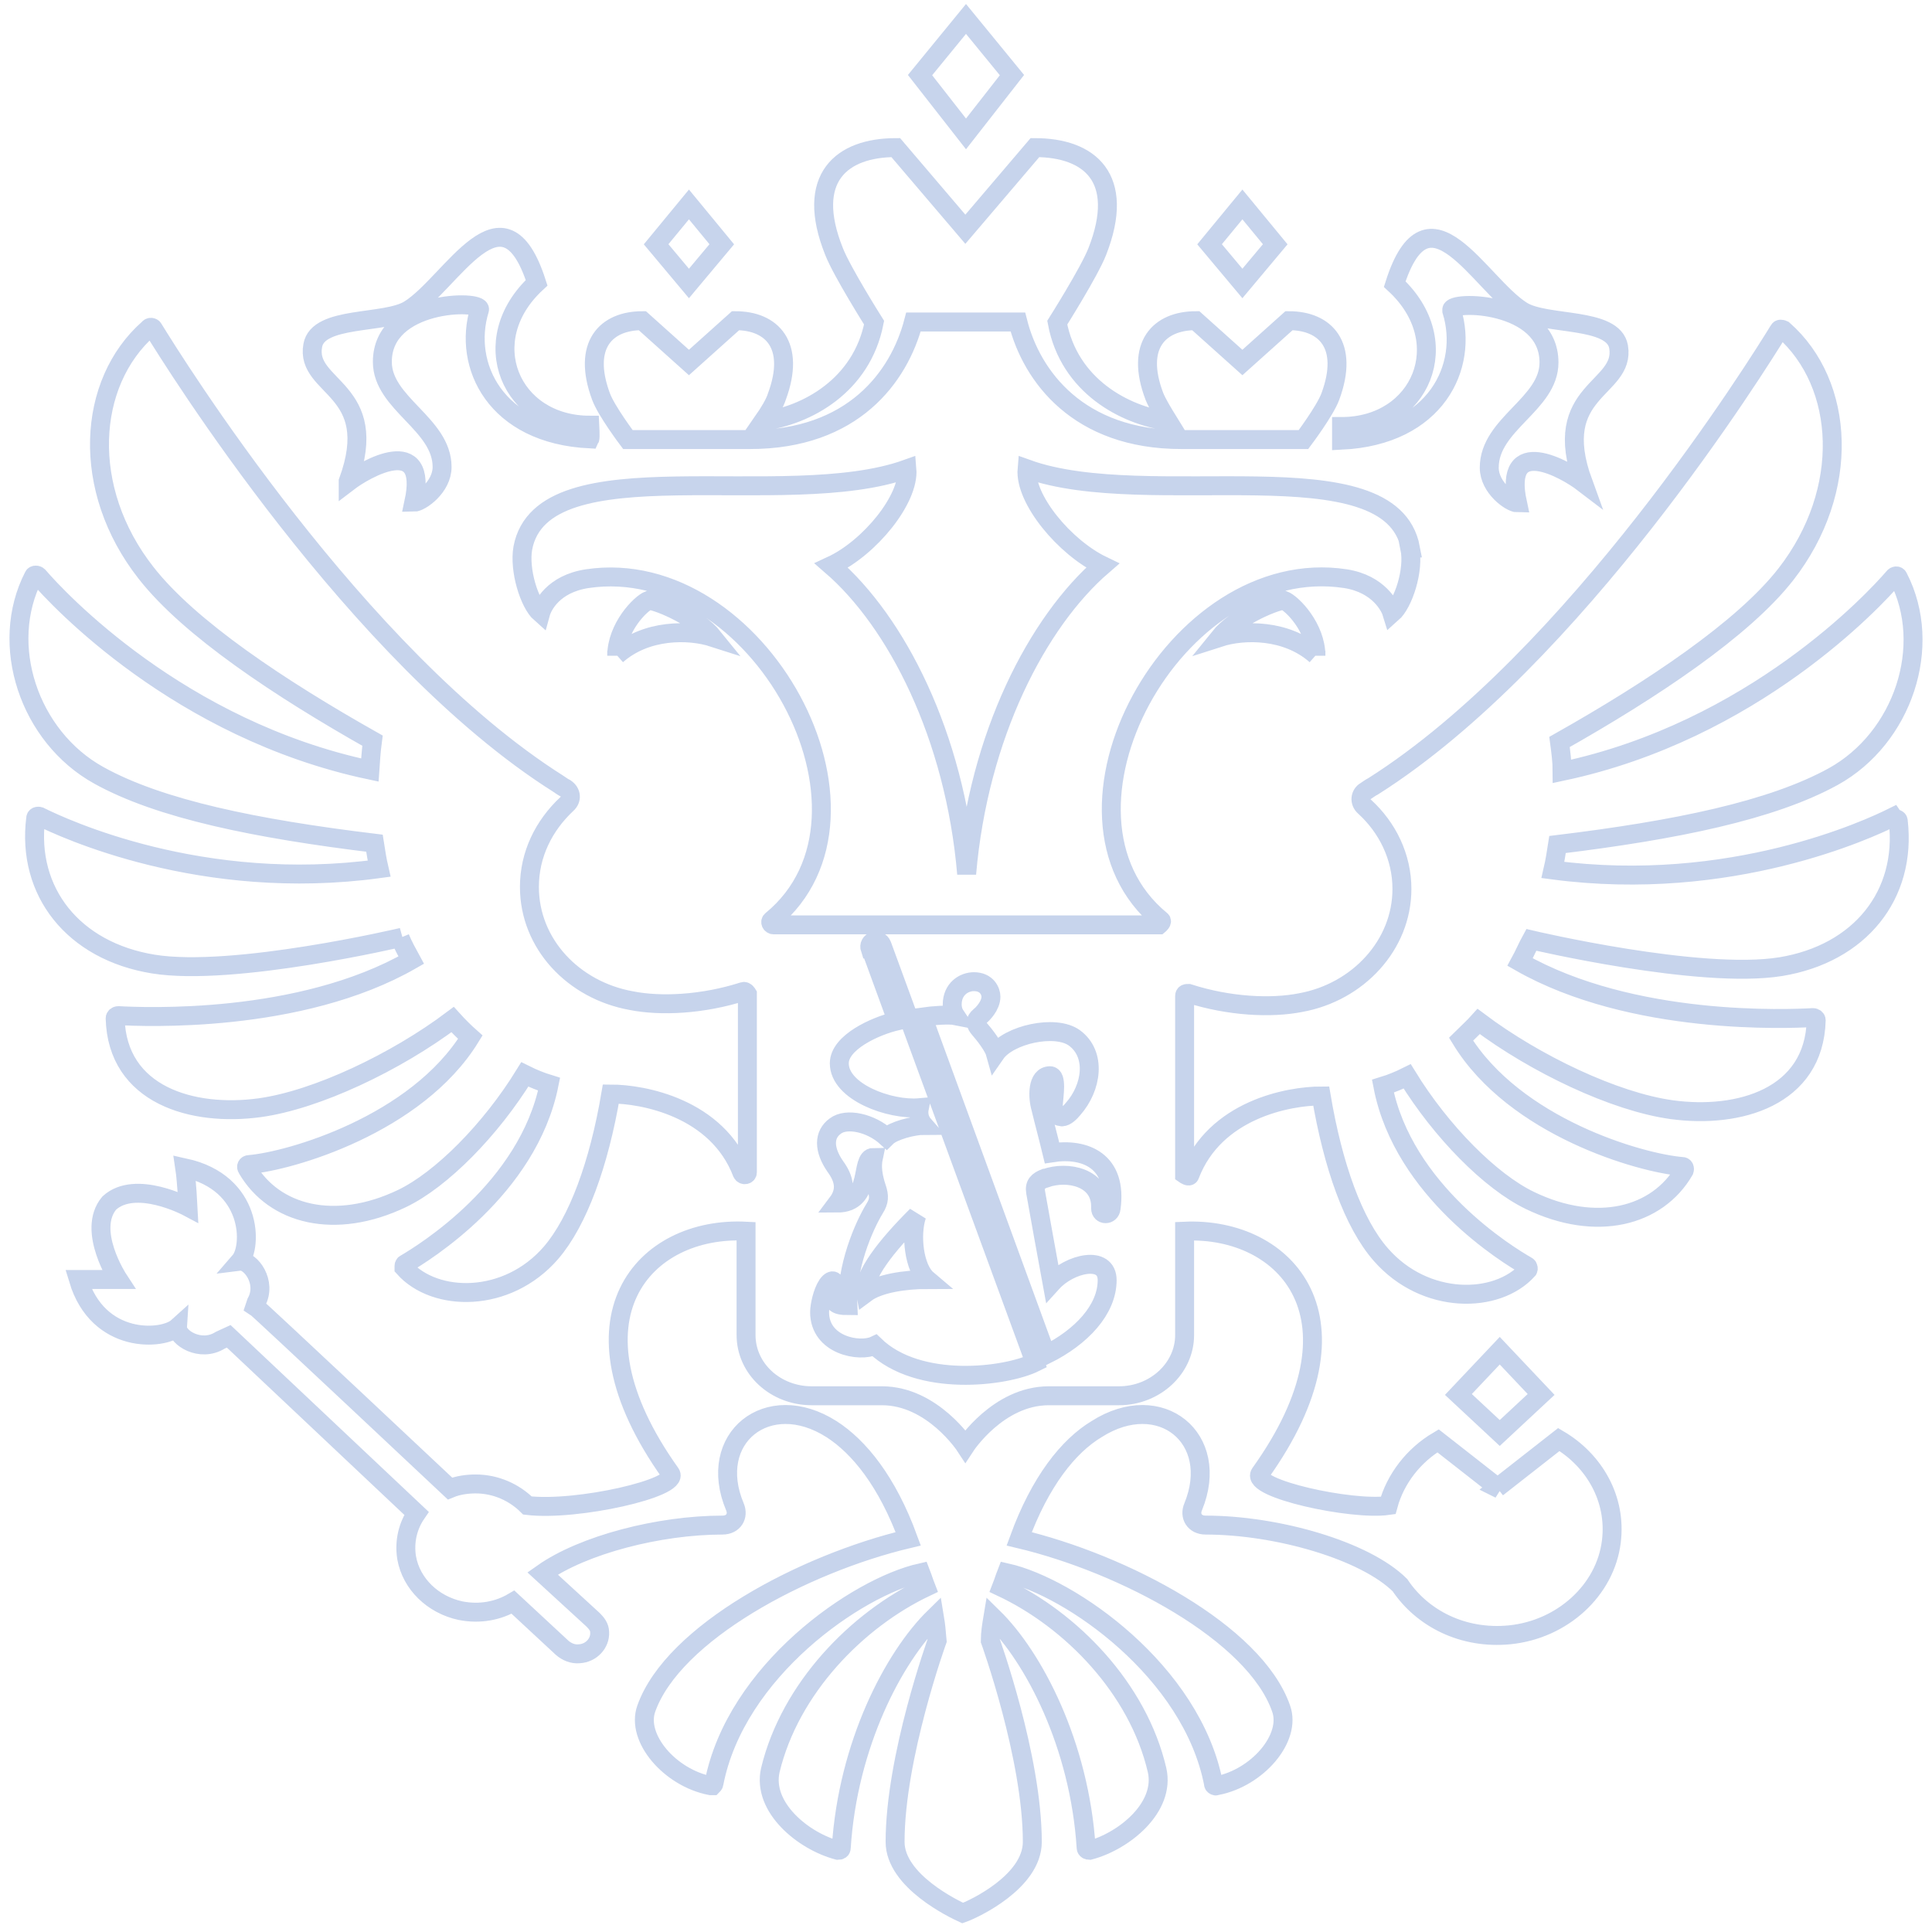<?xml version="1.0" encoding="UTF-8"?> <svg xmlns="http://www.w3.org/2000/svg" width="204" height="204" viewBox="0 0 204 204" fill="none"> <g opacity="0.6"> <mask id="path-1-outside-1_841_99" maskUnits="userSpaceOnUse" x="0" y="0" width="204" height="204" fill="black"> <rect fill="white" width="204" height="204"></rect> <path d="M138.949 69.172C135.829 66.414 131.323 66.483 128.759 67.31C130.422 65.241 134.374 63.517 135.552 63.379C136.453 63.724 138.949 66.276 138.949 69.241V69.172ZM148.931 57.862C146.852 46.897 121.272 54.138 108.447 49.517C108.17 52.69 112.398 57.793 116.419 59.724C109.556 65.655 103.317 77.655 102.069 92.276C100.822 77.655 94.652 65.655 87.789 59.724C91.81 57.862 96.038 52.69 95.761 49.517C82.867 54.138 57.287 46.897 55.207 57.862C54.791 60.207 55.901 63.724 57.079 64.759C57.287 64 58.396 61.655 62.001 61.103C80.025 58.414 95.068 86 81.481 97.172C81.272 97.31 81.411 97.655 81.689 97.655H122.381C122.381 97.655 122.797 97.31 122.589 97.172C109.002 86 124.045 58.345 142.068 61.103C145.604 61.655 146.782 64.069 146.99 64.759C148.169 63.724 149.347 60.207 148.862 57.862H148.931ZM153.299 32.759C152.952 31.724 163.558 31.724 163.558 38.276C163.558 42.69 157.25 44.759 157.25 49.379C157.25 51.517 159.538 53.103 160.231 53.103C158.637 45.724 165.361 49.586 167.163 50.965C163.558 41.103 171.669 41.172 170.907 36.621C170.352 33.448 163.281 34.414 160.716 32.828C156.21 30 150.803 18.897 147.268 30C153.853 36.069 150.041 45.035 141.653 45.035C141.653 45.035 141.653 46.345 141.653 46.483C151.635 46 155.101 38.69 153.299 32.828V32.759ZM36.767 50.897C38.57 49.517 45.294 45.655 43.7 53.035C44.393 53.035 46.681 51.448 46.681 49.31C46.681 44.759 40.372 42.621 40.372 38.207C40.372 31.655 50.909 31.655 50.632 32.69C48.83 38.552 52.296 45.862 62.278 46.345C62.347 46.207 62.278 44.897 62.278 44.897C53.89 44.897 50.077 35.931 56.663 29.862C53.128 18.828 47.72 29.862 43.214 32.69C40.65 34.276 33.579 33.31 33.024 36.483C32.192 41.035 40.372 40.965 36.767 50.828V50.897ZM65.12 69.172C68.24 66.414 72.746 66.483 75.311 67.31C73.647 65.241 69.696 63.517 68.517 63.379C67.616 63.724 65.12 66.276 65.12 69.241V69.172ZM106.853 7.931L102 2L97.147 7.931L102 14.138L106.853 7.931ZM134.651 25.793L131.185 21.586L127.719 25.793L131.185 29.931L134.651 25.793ZM162.727 147.241L158.359 142.621L153.992 147.241L158.359 151.31L162.727 147.241ZM76.212 25.793L72.746 21.586L69.28 25.793L72.746 29.931L76.212 25.793V25.793ZM66.299 46.414H79.193C90.076 46.414 94.929 39.793 96.454 34H107.476C108.932 39.724 113.854 46.414 124.738 46.414H137.632C137.632 46.414 139.919 43.379 140.474 41.862C142.484 36.414 139.919 33.862 136.107 33.862L131.185 38.276L126.263 33.862C122.45 33.862 119.816 36.414 121.896 41.862C122.173 42.552 122.797 43.586 123.351 44.483C118.776 43.862 112.884 40.759 111.636 34.069C111.636 34.069 115.033 28.69 115.865 26.552C118.915 18.759 115.033 15.586 109.279 15.586L101.931 24.207L94.582 15.586C88.898 15.586 84.947 18.759 88.066 26.552C88.898 28.69 92.295 34.069 92.295 34.069C90.978 40.759 85.155 43.862 80.579 44.483C81.203 43.586 81.827 42.552 82.035 41.862C84.046 36.414 81.481 33.862 77.668 33.862L72.746 38.276L67.824 33.862C64.011 33.862 61.446 36.414 63.457 41.862C64.011 43.379 66.299 46.414 66.299 46.414ZM199.883 86.276C197.388 87.517 182.761 94.345 163.974 91.862C164.182 90.966 164.321 90.069 164.46 89.172C176.938 87.655 187.059 85.586 193.575 82C200.923 77.931 204.181 68.207 200.438 60.965C200.369 60.759 200.091 60.759 199.953 60.965C197.942 63.31 185.118 77.172 164.945 81.448C164.945 80.414 164.806 79.379 164.668 78.345C174.442 72.828 184.078 66.414 188.584 60.621C195.447 51.793 194.823 40.552 188.307 34.828C188.307 34.828 188.168 34.759 188.029 34.759C187.96 34.759 187.891 34.759 187.821 34.897C185.742 38.276 166.331 69.517 144.98 83.034C144.703 83.172 144.425 83.379 144.217 83.517C143.594 83.862 143.524 84.69 144.079 85.172C146.505 87.379 148.03 90.483 148.03 93.862C148.03 99.793 143.386 104.759 137.355 105.862C134.235 106.483 129.798 106.276 125.5 104.897C125.292 104.897 125.084 104.897 125.084 105.172V124C125.084 124 125.57 124.345 125.639 124.069C128.273 117.172 136.037 115.724 139.504 115.724C140.751 123.103 142.9 129.172 145.812 132.483C150.456 137.793 158.082 137.724 161.34 134.069C161.34 134.069 161.409 133.931 161.34 133.862C161.34 133.793 161.34 133.724 161.201 133.655C159.26 132.552 148.169 125.793 146.02 114.69C146.921 114.414 147.753 114.069 148.585 113.655C152.19 119.517 157.389 124.759 161.548 126.759C168.55 130.138 174.997 128.483 177.839 123.586C177.908 123.379 177.839 123.172 177.631 123.172C173.264 122.828 159.954 119.034 154.269 109.724C154.893 109.103 155.586 108.483 156.141 107.862C162.103 112.345 170.491 116.345 176.522 117.172C183.593 118.138 191.565 115.862 191.773 107.724C191.773 107.586 191.634 107.448 191.426 107.448C188.931 107.586 172.362 108.345 160.508 101.586C160.924 100.828 161.271 100 161.687 99.241C161.687 99.241 179.503 103.448 188.029 102.069C196.417 100.69 201.339 94.483 200.438 86.69C200.438 86.483 200.161 86.414 200.022 86.483L199.883 86.276ZM42.244 99.034C42.59 99.862 43.007 100.621 43.422 101.379C31.638 108.138 15.069 107.379 12.505 107.241C12.297 107.241 12.158 107.379 12.158 107.517C12.366 115.655 20.338 117.931 27.409 116.966C33.44 116.138 41.828 112.138 47.79 107.655C48.414 108.345 49.038 108.966 49.661 109.517C43.977 118.759 30.598 122.621 26.3 122.966C26.092 122.966 25.953 123.172 26.092 123.379C28.934 128.276 35.381 129.931 42.452 126.552C46.611 124.552 51.81 119.31 55.415 113.448C56.247 113.862 57.079 114.207 57.98 114.483C55.762 125.586 44.67 132.345 42.798 133.448C42.729 133.448 42.66 133.586 42.66 133.655C42.66 133.724 42.66 133.793 42.66 133.862C45.918 137.517 53.544 137.655 58.188 132.276C61.03 128.966 63.249 122.897 64.496 115.517C67.893 115.517 75.727 116.966 78.361 123.862C78.5 124.138 78.916 124.069 78.916 123.793V104.966C78.916 104.966 78.708 104.621 78.5 104.69C74.202 106.069 69.765 106.276 66.645 105.655C60.545 104.552 55.901 99.655 55.901 93.655C55.901 90.207 57.426 87.172 59.852 84.897C60.406 84.414 60.337 83.655 59.713 83.241C59.436 83.103 59.159 82.897 58.951 82.759C37.669 69.31 18.258 38.069 16.179 34.69C16.109 34.552 15.832 34.483 15.693 34.69C9.177 40.414 8.484 51.655 15.416 60.483C19.991 66.345 29.558 72.69 39.332 78.207C39.194 79.241 39.124 80.276 39.055 81.31C18.882 77.034 6.058 63.172 4.047 60.828C3.909 60.69 3.631 60.69 3.562 60.828C-0.181 68.069 3.077 77.793 10.425 81.862C16.872 85.448 27.062 87.517 39.54 89.034C39.679 89.931 39.818 90.828 40.026 91.724C21.308 94.276 6.681 87.448 4.186 86.207C3.978 86.138 3.77 86.207 3.77 86.414C2.799 94.138 7.721 100.414 16.179 101.793C24.636 103.172 42.452 98.966 42.452 98.966L42.244 99.034ZM158.359 157.241L151.843 152.138C149.278 153.655 147.337 156.138 146.574 158.966C142.692 159.517 132.017 157.172 133.057 155.586C144.772 139.241 135.829 129.517 125.084 130V140.966C125.084 144.483 121.965 147.379 118.152 147.379H110.735C105.397 147.379 101.931 152.69 101.931 152.69C101.931 152.69 98.465 147.379 93.127 147.379H85.709C81.897 147.379 78.777 144.552 78.777 140.966V130C68.032 129.448 59.089 139.172 70.805 155.586C71.845 157.103 60.892 159.586 55.693 158.966C54.306 157.586 52.365 156.69 50.216 156.69C49.315 156.69 48.344 156.828 47.512 157.172C47.512 157.172 27.27 138.138 26.924 137.931L27.062 137.517C28.241 135.379 26.438 133.034 25.329 133.172C26.646 131.655 26.716 124.897 19.506 123.31C19.714 124.69 19.853 127.448 19.853 127.448C19.853 127.448 14.307 124.483 11.534 127.034C9.108 129.931 12.505 135.103 12.505 135.103C12.505 135.103 9.662 135.103 8.276 135.103C10.355 142 17.218 141.517 18.744 140.138C18.674 141.241 21.17 142.828 23.25 141.517L24.151 141.103L43.977 159.793C43.076 161.103 42.66 162.759 42.937 164.483C43.422 167.241 45.71 169.448 48.622 170.069C50.701 170.483 52.642 170.069 54.167 169.172L59.367 174C59.852 174.414 60.476 174.69 61.169 174.621C62.417 174.552 63.387 173.517 63.318 172.345C63.318 171.793 62.971 171.379 62.625 171.034C62.556 170.966 57.287 166.138 57.287 166.138C61.585 163.103 69.626 161.034 76.281 161.034C77.46 161.034 78.014 160.069 77.599 159.103C74.548 151.862 81.065 146.621 87.789 150.897C90.7 152.759 93.681 156.414 95.9 162.483C84.877 165.103 71.082 172.414 68.24 180.414C67.131 183.517 70.736 187.724 75.034 188.552C75.103 188.552 75.172 188.552 75.242 188.552C75.242 188.552 75.38 188.414 75.38 188.345C77.668 176.414 90.493 167.586 97.217 166.069C97.563 166.966 97.425 166.69 97.771 167.586C90.493 171.034 83.422 178.276 81.342 186.897C80.441 190.828 84.808 194.414 88.482 195.379C88.69 195.379 88.829 195.31 88.829 195.103C89.522 184.207 94.374 174.966 98.672 170.759C98.811 171.586 98.88 172.414 98.95 173.241C98.95 173.241 94.513 185.517 94.513 194.483C94.513 198.621 100.752 201.586 101.653 202C102.832 201.586 109.002 198.69 109.002 194.483C109.002 185.517 104.565 173.241 104.565 173.241C104.565 172.414 104.704 171.586 104.842 170.759C109.14 174.966 113.993 184.207 114.686 195.103C114.686 195.31 114.894 195.379 115.033 195.379C118.707 194.414 123.074 190.828 122.173 186.897C120.163 178.276 113.092 171.034 105.743 167.586C106.09 166.69 105.951 166.966 106.298 166.069C113.022 167.586 125.847 176.483 128.135 188.345C128.135 188.414 128.135 188.483 128.273 188.552C128.412 188.621 128.412 188.552 128.481 188.552C132.779 187.724 136.384 183.517 135.275 180.414C132.502 172.414 118.637 165.103 107.615 162.483C109.833 156.414 112.814 152.69 115.795 150.897C122.519 146.621 128.966 151.862 125.986 159.103C125.57 160.069 126.124 161.034 127.303 161.034C134.859 161.034 144.148 163.724 147.822 167.379C150.179 170.897 154.477 173.103 159.399 172.621C164.945 172.069 169.52 167.931 170.144 162.759C170.699 158.276 168.342 154.207 164.598 152L158.082 157.103L158.359 157.241ZM110.388 124.414C112.676 123.586 116.35 124.276 116.211 127.586C116.211 128.345 117.251 128.345 117.32 127.586C118.014 122.621 114.617 121.172 111.081 121.724C110.665 120 110.249 118.483 109.903 117.034C109.556 115.862 109.487 113.586 110.873 113.586C111.636 113.586 111.289 115.655 111.22 116.621C111.22 117.379 111.428 117.862 112.121 117.931C112.537 117.931 113.022 117.448 113.3 117.103C115.31 114.828 115.795 111.31 113.438 109.586C111.428 108.138 106.506 109.241 105.12 111.241C104.912 110.483 103.941 109.241 103.456 108.69C102.971 108.138 102.901 107.793 103.456 107.31C103.733 107.103 104.634 106.207 104.634 105.241C104.634 104.69 104.218 103.655 102.832 103.655C101.792 103.655 100.544 104.414 100.544 106.069C100.544 106.414 100.614 106.828 100.891 107.241C100.198 107.103 98.395 107.241 97.425 107.379L110.457 143.034C114.201 141.172 116.904 138.276 116.904 135.172C116.904 132.483 112.953 133.379 111.081 135.448C110.457 132.069 109.903 128.966 109.348 125.862C109.21 125.034 109.625 124.69 110.319 124.414H110.388ZM91.948 100.207L94.721 107.793C92.364 108.345 88.621 110.069 88.621 112.276C88.621 115.31 93.959 117.241 97.078 116.966C96.939 117.655 97.078 118.276 97.563 118.828C96.454 118.828 94.305 119.379 93.612 120.069C91.948 118.552 89.383 118 88.205 118.897C86.957 119.793 86.957 121.379 88.205 123.172C89.106 124.414 89.453 125.655 88.413 127.034C92.156 127.034 90.77 122.207 92.225 122.207C92.017 123.172 92.156 124.207 92.572 125.448C92.849 126.276 92.849 126.828 92.364 127.586C91.186 129.517 89.314 133.862 89.522 137.862C88.274 137.862 87.65 137.586 88.135 135.931C88.274 135.31 87.927 134.897 87.373 135.655C86.818 136.483 86.541 137.931 86.541 138.552C86.541 142.069 90.77 142.828 92.364 142.069C97.009 146.552 106.229 145.379 109.279 143.862L93.127 99.793C92.78 98.966 91.602 99.379 91.879 100.207H91.948ZM91.394 136.552C91.047 134.759 93.612 131.517 96.801 128.345C96.108 130.414 96.523 133.931 97.91 135.103C95.553 135.103 92.78 135.517 91.394 136.552Z"></path> </mask> <path d="M138.949 69.172C135.829 66.414 131.323 66.483 128.759 67.31C130.422 65.241 134.374 63.517 135.552 63.379C136.453 63.724 138.949 66.276 138.949 69.241V69.172ZM148.931 57.862C146.852 46.897 121.272 54.138 108.447 49.517C108.17 52.69 112.398 57.793 116.419 59.724C109.556 65.655 103.317 77.655 102.069 92.276C100.822 77.655 94.652 65.655 87.789 59.724C91.81 57.862 96.038 52.69 95.761 49.517C82.867 54.138 57.287 46.897 55.207 57.862C54.791 60.207 55.901 63.724 57.079 64.759C57.287 64 58.396 61.655 62.001 61.103C80.025 58.414 95.068 86 81.481 97.172C81.272 97.31 81.411 97.655 81.689 97.655H122.381C122.381 97.655 122.797 97.31 122.589 97.172C109.002 86 124.045 58.345 142.068 61.103C145.604 61.655 146.782 64.069 146.99 64.759C148.169 63.724 149.347 60.207 148.862 57.862H148.931ZM153.299 32.759C152.952 31.724 163.558 31.724 163.558 38.276C163.558 42.69 157.25 44.759 157.25 49.379C157.25 51.517 159.538 53.103 160.231 53.103C158.637 45.724 165.361 49.586 167.163 50.965C163.558 41.103 171.669 41.172 170.907 36.621C170.352 33.448 163.281 34.414 160.716 32.828C156.21 30 150.803 18.897 147.268 30C153.853 36.069 150.041 45.035 141.653 45.035C141.653 45.035 141.653 46.345 141.653 46.483C151.635 46 155.101 38.69 153.299 32.828V32.759ZM36.767 50.897C38.57 49.517 45.294 45.655 43.7 53.035C44.393 53.035 46.681 51.448 46.681 49.31C46.681 44.759 40.372 42.621 40.372 38.207C40.372 31.655 50.909 31.655 50.632 32.69C48.83 38.552 52.296 45.862 62.278 46.345C62.347 46.207 62.278 44.897 62.278 44.897C53.89 44.897 50.077 35.931 56.663 29.862C53.128 18.828 47.72 29.862 43.214 32.69C40.65 34.276 33.579 33.31 33.024 36.483C32.192 41.035 40.372 40.965 36.767 50.828V50.897ZM65.12 69.172C68.24 66.414 72.746 66.483 75.311 67.31C73.647 65.241 69.696 63.517 68.517 63.379C67.616 63.724 65.12 66.276 65.12 69.241V69.172ZM106.853 7.931L102 2L97.147 7.931L102 14.138L106.853 7.931ZM134.651 25.793L131.185 21.586L127.719 25.793L131.185 29.931L134.651 25.793ZM162.727 147.241L158.359 142.621L153.992 147.241L158.359 151.31L162.727 147.241ZM76.212 25.793L72.746 21.586L69.28 25.793L72.746 29.931L76.212 25.793V25.793ZM66.299 46.414H79.193C90.076 46.414 94.929 39.793 96.454 34H107.476C108.932 39.724 113.854 46.414 124.738 46.414H137.632C137.632 46.414 139.919 43.379 140.474 41.862C142.484 36.414 139.919 33.862 136.107 33.862L131.185 38.276L126.263 33.862C122.45 33.862 119.816 36.414 121.896 41.862C122.173 42.552 122.797 43.586 123.351 44.483C118.776 43.862 112.884 40.759 111.636 34.069C111.636 34.069 115.033 28.69 115.865 26.552C118.915 18.759 115.033 15.586 109.279 15.586L101.931 24.207L94.582 15.586C88.898 15.586 84.947 18.759 88.066 26.552C88.898 28.69 92.295 34.069 92.295 34.069C90.978 40.759 85.155 43.862 80.579 44.483C81.203 43.586 81.827 42.552 82.035 41.862C84.046 36.414 81.481 33.862 77.668 33.862L72.746 38.276L67.824 33.862C64.011 33.862 61.446 36.414 63.457 41.862C64.011 43.379 66.299 46.414 66.299 46.414ZM199.883 86.276C197.388 87.517 182.761 94.345 163.974 91.862C164.182 90.966 164.321 90.069 164.46 89.172C176.938 87.655 187.059 85.586 193.575 82C200.923 77.931 204.181 68.207 200.438 60.965C200.369 60.759 200.091 60.759 199.953 60.965C197.942 63.31 185.118 77.172 164.945 81.448C164.945 80.414 164.806 79.379 164.668 78.345C174.442 72.828 184.078 66.414 188.584 60.621C195.447 51.793 194.823 40.552 188.307 34.828C188.307 34.828 188.168 34.759 188.029 34.759C187.96 34.759 187.891 34.759 187.821 34.897C185.742 38.276 166.331 69.517 144.98 83.034C144.703 83.172 144.425 83.379 144.217 83.517C143.594 83.862 143.524 84.69 144.079 85.172C146.505 87.379 148.03 90.483 148.03 93.862C148.03 99.793 143.386 104.759 137.355 105.862C134.235 106.483 129.798 106.276 125.5 104.897C125.292 104.897 125.084 104.897 125.084 105.172V124C125.084 124 125.57 124.345 125.639 124.069C128.273 117.172 136.037 115.724 139.504 115.724C140.751 123.103 142.9 129.172 145.812 132.483C150.456 137.793 158.082 137.724 161.34 134.069C161.34 134.069 161.409 133.931 161.34 133.862C161.34 133.793 161.34 133.724 161.201 133.655C159.26 132.552 148.169 125.793 146.02 114.69C146.921 114.414 147.753 114.069 148.585 113.655C152.19 119.517 157.389 124.759 161.548 126.759C168.55 130.138 174.997 128.483 177.839 123.586C177.908 123.379 177.839 123.172 177.631 123.172C173.264 122.828 159.954 119.034 154.269 109.724C154.893 109.103 155.586 108.483 156.141 107.862C162.103 112.345 170.491 116.345 176.522 117.172C183.593 118.138 191.565 115.862 191.773 107.724C191.773 107.586 191.634 107.448 191.426 107.448C188.931 107.586 172.362 108.345 160.508 101.586C160.924 100.828 161.271 100 161.687 99.241C161.687 99.241 179.503 103.448 188.029 102.069C196.417 100.69 201.339 94.483 200.438 86.69C200.438 86.483 200.161 86.414 200.022 86.483L199.883 86.276ZM42.244 99.034C42.59 99.862 43.007 100.621 43.422 101.379C31.638 108.138 15.069 107.379 12.505 107.241C12.297 107.241 12.158 107.379 12.158 107.517C12.366 115.655 20.338 117.931 27.409 116.966C33.44 116.138 41.828 112.138 47.79 107.655C48.414 108.345 49.038 108.966 49.661 109.517C43.977 118.759 30.598 122.621 26.3 122.966C26.092 122.966 25.953 123.172 26.092 123.379C28.934 128.276 35.381 129.931 42.452 126.552C46.611 124.552 51.81 119.31 55.415 113.448C56.247 113.862 57.079 114.207 57.98 114.483C55.762 125.586 44.67 132.345 42.798 133.448C42.729 133.448 42.66 133.586 42.66 133.655C42.66 133.724 42.66 133.793 42.66 133.862C45.918 137.517 53.544 137.655 58.188 132.276C61.03 128.966 63.249 122.897 64.496 115.517C67.893 115.517 75.727 116.966 78.361 123.862C78.5 124.138 78.916 124.069 78.916 123.793V104.966C78.916 104.966 78.708 104.621 78.5 104.69C74.202 106.069 69.765 106.276 66.645 105.655C60.545 104.552 55.901 99.655 55.901 93.655C55.901 90.207 57.426 87.172 59.852 84.897C60.406 84.414 60.337 83.655 59.713 83.241C59.436 83.103 59.159 82.897 58.951 82.759C37.669 69.31 18.258 38.069 16.179 34.69C16.109 34.552 15.832 34.483 15.693 34.69C9.177 40.414 8.484 51.655 15.416 60.483C19.991 66.345 29.558 72.69 39.332 78.207C39.194 79.241 39.124 80.276 39.055 81.31C18.882 77.034 6.058 63.172 4.047 60.828C3.909 60.69 3.631 60.69 3.562 60.828C-0.181 68.069 3.077 77.793 10.425 81.862C16.872 85.448 27.062 87.517 39.54 89.034C39.679 89.931 39.818 90.828 40.026 91.724C21.308 94.276 6.681 87.448 4.186 86.207C3.978 86.138 3.77 86.207 3.77 86.414C2.799 94.138 7.721 100.414 16.179 101.793C24.636 103.172 42.452 98.966 42.452 98.966L42.244 99.034ZM158.359 157.241L151.843 152.138C149.278 153.655 147.337 156.138 146.574 158.966C142.692 159.517 132.017 157.172 133.057 155.586C144.772 139.241 135.829 129.517 125.084 130V140.966C125.084 144.483 121.965 147.379 118.152 147.379H110.735C105.397 147.379 101.931 152.69 101.931 152.69C101.931 152.69 98.465 147.379 93.127 147.379H85.709C81.897 147.379 78.777 144.552 78.777 140.966V130C68.032 129.448 59.089 139.172 70.805 155.586C71.845 157.103 60.892 159.586 55.693 158.966C54.306 157.586 52.365 156.69 50.216 156.69C49.315 156.69 48.344 156.828 47.512 157.172C47.512 157.172 27.27 138.138 26.924 137.931L27.062 137.517C28.241 135.379 26.438 133.034 25.329 133.172C26.646 131.655 26.716 124.897 19.506 123.31C19.714 124.69 19.853 127.448 19.853 127.448C19.853 127.448 14.307 124.483 11.534 127.034C9.108 129.931 12.505 135.103 12.505 135.103C12.505 135.103 9.662 135.103 8.276 135.103C10.355 142 17.218 141.517 18.744 140.138C18.674 141.241 21.17 142.828 23.25 141.517L24.151 141.103L43.977 159.793C43.076 161.103 42.66 162.759 42.937 164.483C43.422 167.241 45.71 169.448 48.622 170.069C50.701 170.483 52.642 170.069 54.167 169.172L59.367 174C59.852 174.414 60.476 174.69 61.169 174.621C62.417 174.552 63.387 173.517 63.318 172.345C63.318 171.793 62.971 171.379 62.625 171.034C62.556 170.966 57.287 166.138 57.287 166.138C61.585 163.103 69.626 161.034 76.281 161.034C77.46 161.034 78.014 160.069 77.599 159.103C74.548 151.862 81.065 146.621 87.789 150.897C90.7 152.759 93.681 156.414 95.9 162.483C84.877 165.103 71.082 172.414 68.24 180.414C67.131 183.517 70.736 187.724 75.034 188.552C75.103 188.552 75.172 188.552 75.242 188.552C75.242 188.552 75.38 188.414 75.38 188.345C77.668 176.414 90.493 167.586 97.217 166.069C97.563 166.966 97.425 166.69 97.771 167.586C90.493 171.034 83.422 178.276 81.342 186.897C80.441 190.828 84.808 194.414 88.482 195.379C88.69 195.379 88.829 195.31 88.829 195.103C89.522 184.207 94.374 174.966 98.672 170.759C98.811 171.586 98.88 172.414 98.95 173.241C98.95 173.241 94.513 185.517 94.513 194.483C94.513 198.621 100.752 201.586 101.653 202C102.832 201.586 109.002 198.69 109.002 194.483C109.002 185.517 104.565 173.241 104.565 173.241C104.565 172.414 104.704 171.586 104.842 170.759C109.14 174.966 113.993 184.207 114.686 195.103C114.686 195.31 114.894 195.379 115.033 195.379C118.707 194.414 123.074 190.828 122.173 186.897C120.163 178.276 113.092 171.034 105.743 167.586C106.09 166.69 105.951 166.966 106.298 166.069C113.022 167.586 125.847 176.483 128.135 188.345C128.135 188.414 128.135 188.483 128.273 188.552C128.412 188.621 128.412 188.552 128.481 188.552C132.779 187.724 136.384 183.517 135.275 180.414C132.502 172.414 118.637 165.103 107.615 162.483C109.833 156.414 112.814 152.69 115.795 150.897C122.519 146.621 128.966 151.862 125.986 159.103C125.57 160.069 126.124 161.034 127.303 161.034C134.859 161.034 144.148 163.724 147.822 167.379C150.179 170.897 154.477 173.103 159.399 172.621C164.945 172.069 169.52 167.931 170.144 162.759C170.699 158.276 168.342 154.207 164.598 152L158.082 157.103L158.359 157.241ZM110.388 124.414C112.676 123.586 116.35 124.276 116.211 127.586C116.211 128.345 117.251 128.345 117.32 127.586C118.014 122.621 114.617 121.172 111.081 121.724C110.665 120 110.249 118.483 109.903 117.034C109.556 115.862 109.487 113.586 110.873 113.586C111.636 113.586 111.289 115.655 111.22 116.621C111.22 117.379 111.428 117.862 112.121 117.931C112.537 117.931 113.022 117.448 113.3 117.103C115.31 114.828 115.795 111.31 113.438 109.586C111.428 108.138 106.506 109.241 105.12 111.241C104.912 110.483 103.941 109.241 103.456 108.69C102.971 108.138 102.901 107.793 103.456 107.31C103.733 107.103 104.634 106.207 104.634 105.241C104.634 104.69 104.218 103.655 102.832 103.655C101.792 103.655 100.544 104.414 100.544 106.069C100.544 106.414 100.614 106.828 100.891 107.241C100.198 107.103 98.395 107.241 97.425 107.379L110.457 143.034C114.201 141.172 116.904 138.276 116.904 135.172C116.904 132.483 112.953 133.379 111.081 135.448C110.457 132.069 109.903 128.966 109.348 125.862C109.21 125.034 109.625 124.69 110.319 124.414H110.388ZM91.948 100.207L94.721 107.793C92.364 108.345 88.621 110.069 88.621 112.276C88.621 115.31 93.959 117.241 97.078 116.966C96.939 117.655 97.078 118.276 97.563 118.828C96.454 118.828 94.305 119.379 93.612 120.069C91.948 118.552 89.383 118 88.205 118.897C86.957 119.793 86.957 121.379 88.205 123.172C89.106 124.414 89.453 125.655 88.413 127.034C92.156 127.034 90.77 122.207 92.225 122.207C92.017 123.172 92.156 124.207 92.572 125.448C92.849 126.276 92.849 126.828 92.364 127.586C91.186 129.517 89.314 133.862 89.522 137.862C88.274 137.862 87.65 137.586 88.135 135.931C88.274 135.31 87.927 134.897 87.373 135.655C86.818 136.483 86.541 137.931 86.541 138.552C86.541 142.069 90.77 142.828 92.364 142.069C97.009 146.552 106.229 145.379 109.279 143.862L93.127 99.793C92.78 98.966 91.602 99.379 91.879 100.207H91.948ZM91.394 136.552C91.047 134.759 93.612 131.517 96.801 128.345C96.108 130.414 96.523 133.931 97.91 135.103C95.553 135.103 92.78 135.517 91.394 136.552Z" stroke="#A2B7DF" stroke-width="2" mask="url(#path-1-outside-1_841_99)"></path> </g> </svg> 